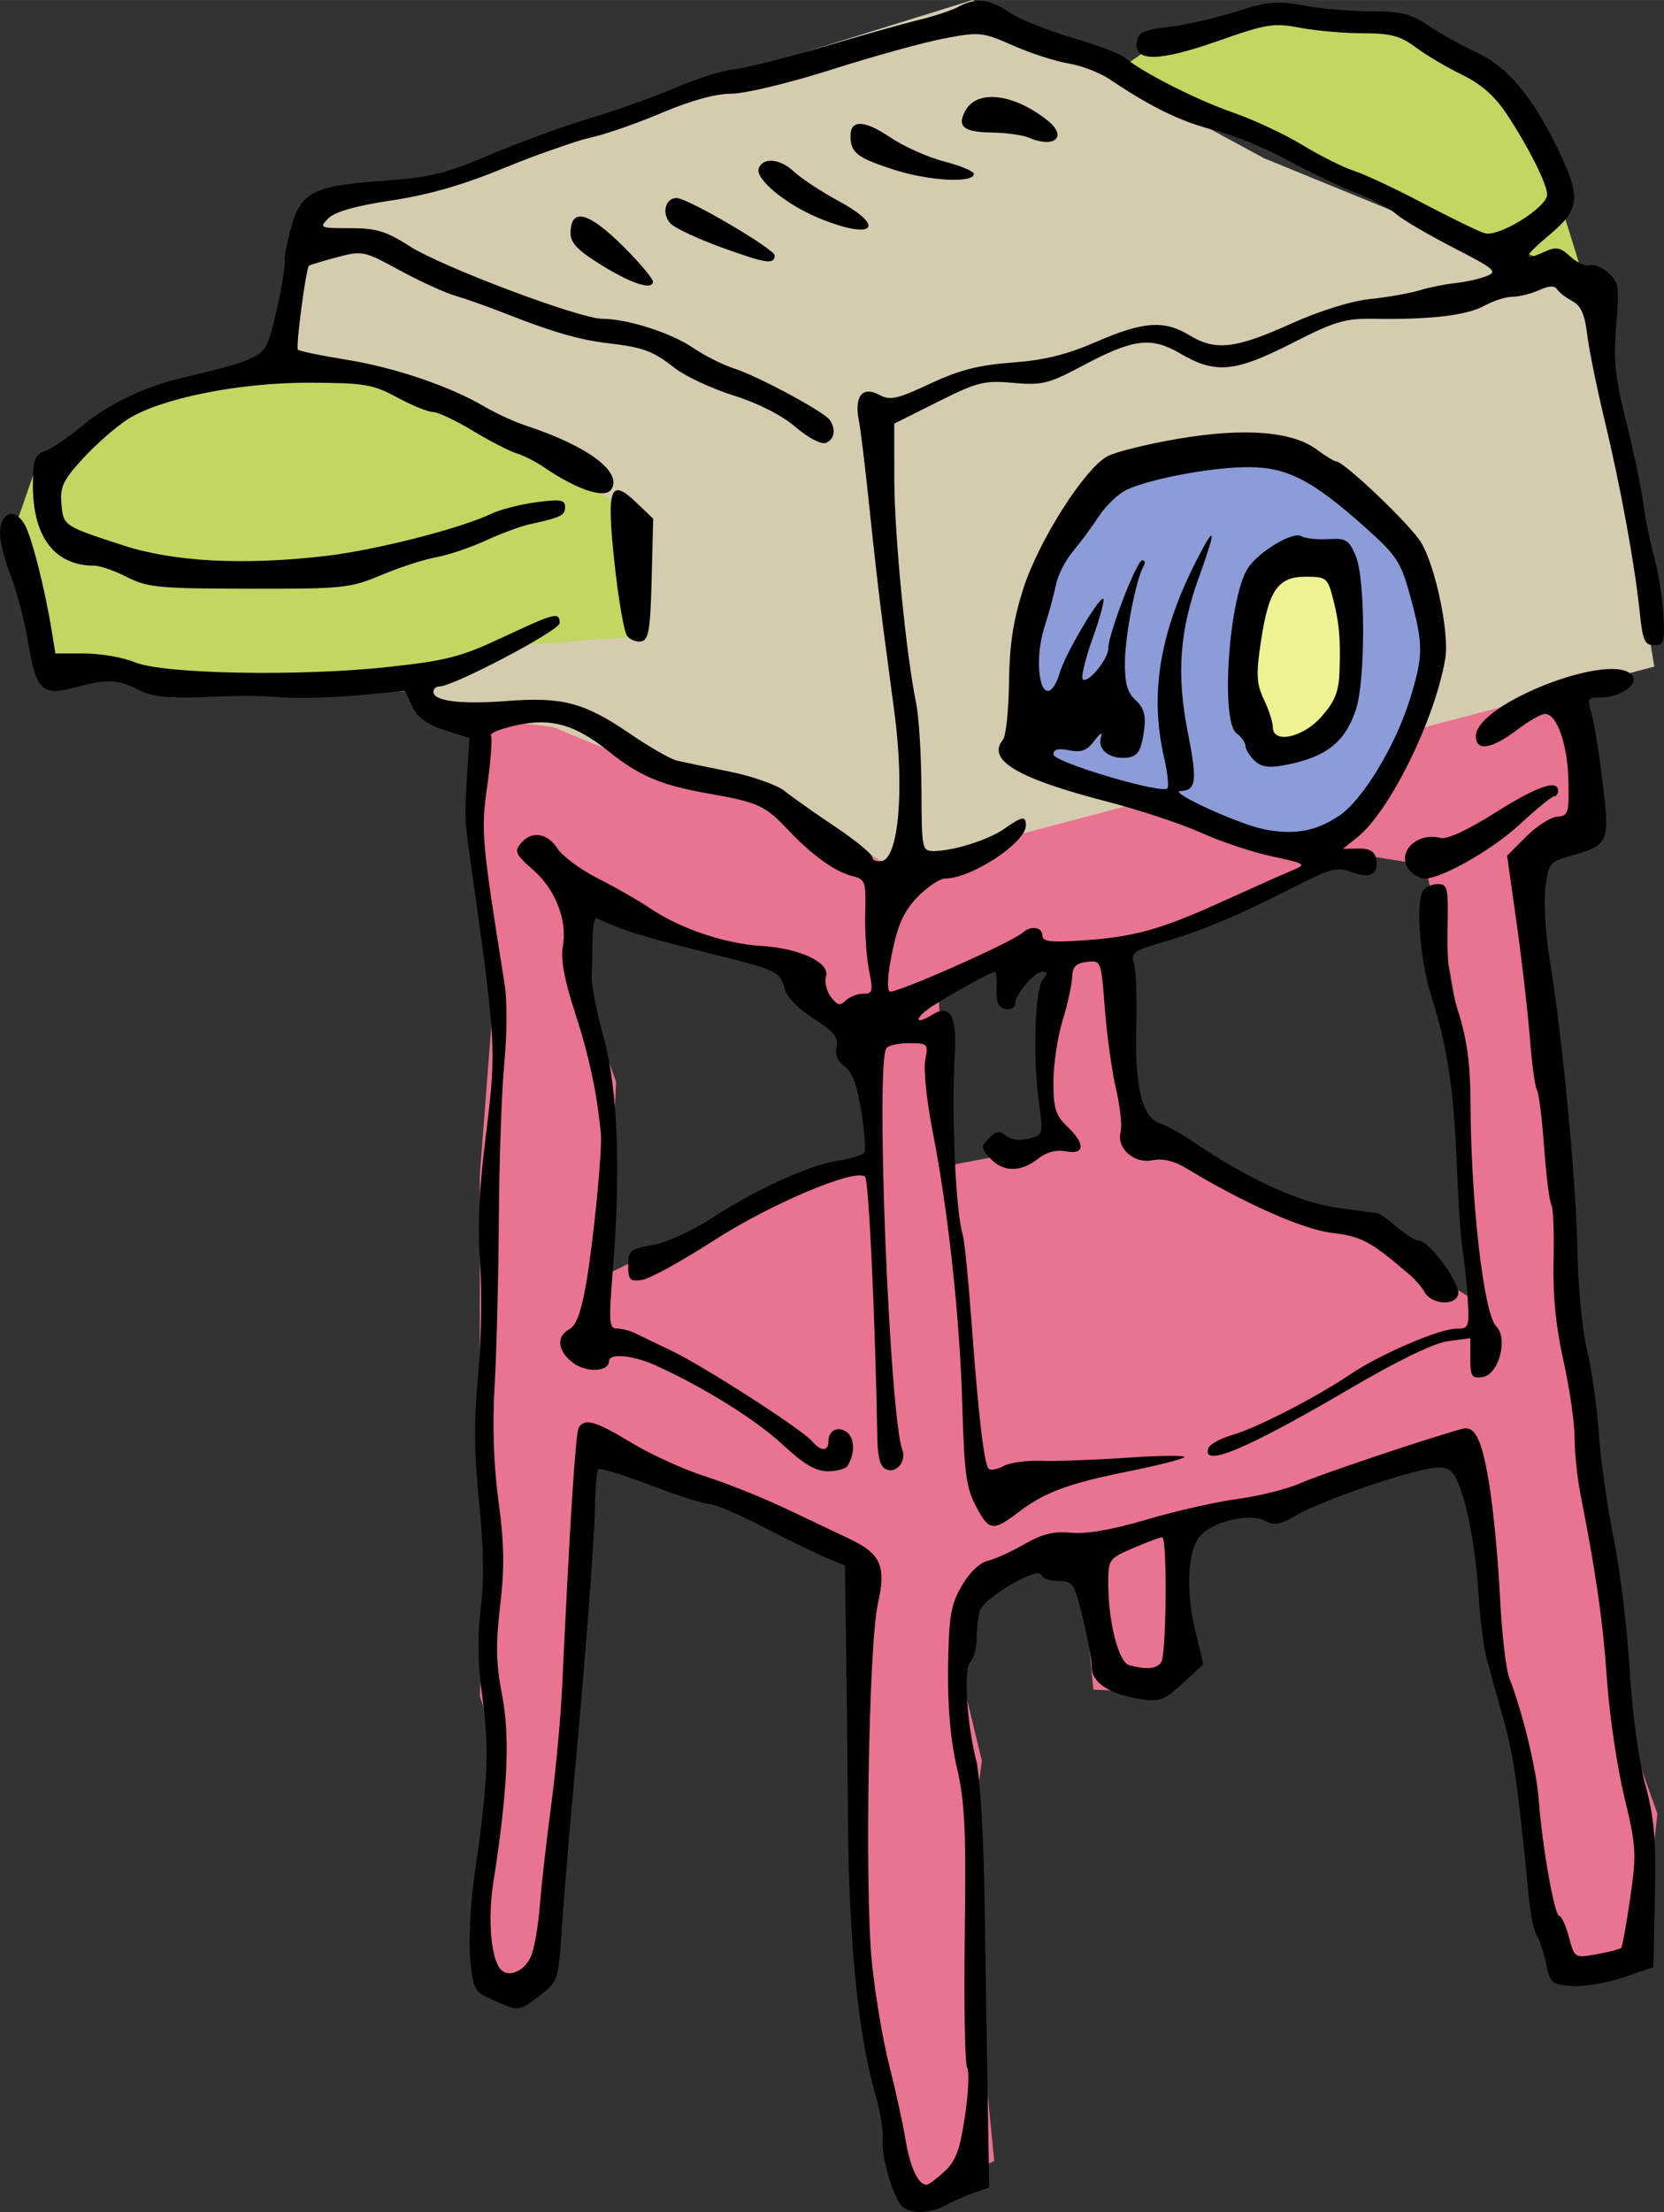 <?xml version="1.0" encoding="UTF-8" standalone="no"?>
<!-- Created with Inkscape (http://www.inkscape.org/) -->

<svg
   xmlns:osb="http://www.openswatchbook.org/uri/2009/osb"
   xmlns:dc="http://purl.org/dc/elements/1.1/"
   xmlns:cc="http://creativecommons.org/ns#"
   xmlns:rdf="http://www.w3.org/1999/02/22-rdf-syntax-ns#"
   xmlns:svg="http://www.w3.org/2000/svg"
   xmlns="http://www.w3.org/2000/svg"
   xmlns:sodipodi="http://sodipodi.sourceforge.net/DTD/sodipodi-0.dtd"
   xmlns:inkscape="http://www.inkscape.org/namespaces/inkscape"
   width="25.679mm"
   height="34.123mm"
   viewBox="0 0 90.99 120.908"
   id="svg5726"
   version="1.1"
   inkscape:version="0.91 r13725"
   sodipodi:docname="slideshow.svg">
  <rect x="0" y="0" width="90.99" height="120.908" fill="#333333" stroke="none"/>
  <defs
     id="defs5728">
    <linearGradient
       id="linearGradient6039"
       osb:paint="solid">
      <stop
         style="stop-color:#ffffff;stop-opacity:1;"
         offset="0"
         id="stop6041" />
    </linearGradient>
    <linearGradient
       id="linearGradient6031"
       osb:paint="solid">
      <stop
         style="stop-color:#c2d762;stop-opacity:1;"
         offset="0"
         id="stop6033" />
    </linearGradient>
    <linearGradient
       id="linearGradient6013"
       osb:paint="solid">
      <stop
         style="stop-color:#ea7390;stop-opacity:1;"
         offset="0"
         id="stop6015" />
    </linearGradient>
    <linearGradient
       id="linearGradient5997"
       osb:paint="solid">
      <stop
         style="stop-color:#8c9cd8;stop-opacity:1;"
         offset="0"
         id="stop5999" />
    </linearGradient>
    <linearGradient
       id="linearGradient5989"
       osb:paint="solid">
      <stop
         style="stop-color:#eef292;stop-opacity:1;"
         offset="0"
         id="stop5991" />
    </linearGradient>
    <linearGradient
       id="linearGradient5981"
       osb:paint="solid"
       gradientTransform="translate(-0.169,-0.169)">
      <stop
         style="stop-color:#d5ccaf;stop-opacity:1;"
         offset="0"
         id="stop5983" />
    </linearGradient>
  </defs>
  <sodipodi:namedview
     id="base"
     pagecolor="#ffffff"
     bordercolor="#666666"
     borderopacity="1.0"
     inkscape:pageopacity="0.0"
     inkscape:pageshadow="2"
     inkscape:zoom="1.0297668"
     inkscape:cx="207.88939"
     inkscape:cy="67.430588"
     inkscape:document-units="px"
     inkscape:current-layer="layer1"
     showgrid="false"
     inkscape:window-width="1873"
     inkscape:window-height="1056"
     inkscape:window-x="47"
     inkscape:window-y="24"
     inkscape:window-maximized="1"
     fit-margin-top="0"
     fit-margin-left="0"
     fit-margin-right="0"
     fit-margin-bottom="0" />
  <g
     inkscape:groupmode="layer"
     id="layer2"
     inkscape:label="Layer 2"
     transform="translate(-248.444,-185.786)" />
  <g
     inkscape:label="Layer 1"
     inkscape:groupmode="layer"
     id="layer1"
     transform="translate(-248.444,-185.786)">
    <g
       id="g9660">
      <path
         sodipodi:nodetypes="ccccccccccccccccccccccccccccccccsccccccccccccccccccccccccccccccccccccccccccccccc"
         inkscape:connector-curvature="0"
         id="path9650"
         d="m 333.48,219.676 -58.799,3.221 -0.51,8.473 1.188,9.828 -0.678,8.811 0,6.779 0,8.133 1.016,6.609 -0.846,3.389 -0.17,3.559 1.186,3.729 -1.355,6.777 0,4.066 2.711,1.525 1.695,-3.389 2.033,-25.926 14.402,5.422 0,11.523 0.678,11.184 0.678,6.607 1.525,6.27 4.576,-2.371 -1.525,-15.42 0.848,-6.439 -1.018,-4.236 0,-4.744 4.236,-2.881 2.203,1.016 0.678,6.947 3.559,0.17 1.863,-2.711 -0.678,-5.932 c 0,0 14.574,-6.099 15.082,-5.252 0.508,0.847 2.033,4.066 2.033,4.066 l -0.678,5.254 1.355,5.082 1.186,3.559 0.34,5.592 0.508,3.221 0.848,2.033 4.574,-0.508 0.848,-7.795 -1.693,-4.744 -1.355,-8.473 -1.865,-14.912 -2.541,-24.062 3.219,-2.033 z m -11.354,12.709 4.236,0.678 1.355,5.762 1.018,5.762 0.338,8.98 0.17,3.391 -3.896,-2.373 -2.711,-1.355 -6.102,-1.865 -5.592,-3.896 -1.355,-9.49 z m -41.684,2.881 -0.041,0.293 12.41,3.266 -0.34,1.695 3.391,1.693 0.678,7.117 -6.102,1.865 -8.811,4.236 0.508,-10.506 -2.203,-6.102 0.469,-3.266 -0.469,-0.123 z m 24.57,2.711 1.523,0.34 -1.016,5.932 1.017,4.067 -6.271,1.185 -0.508,-9.488 z"
         style="fill:url(#linearGradient6013);fill-rule:evenodd;stroke:none;stroke-width:1px;stroke-linecap:butt;stroke-linejoin:miter;stroke-opacity:1" />
      <path
         inkscape:connector-curvature="0"
         id="path9648"
         d="m 263.328,206.121 c 0,0 1.186,-9.659 2.203,-9.32 1.017,0.339 4.914,-1.525 5.761,-1.017 0.847,0.508 8.473,-2.203 8.473,-2.203 l 9.32,-3.897 12.539,-3.897 15.928,8.642 14.912,6.1 3.05,1.186 3.389,20.504 -41.685,11.014 -7.286,-4.575 c 0,0 -4.745,-0.339 -5.761,-0.847 -1.017,-0.508 -4.575,-1.864 -5.253,-2.203 -0.678,-0.339 -6.948,-0.508 -6.948,-0.508 z"
         style="fill:url(#linearGradient5981);fill-rule:evenodd;stroke:none;stroke-width:1px;stroke-linecap:butt;stroke-linejoin:miter;stroke-opacity:1" />
      <path
         inkscape:connector-curvature="0"
         id="path9646"
         d="m 309.249,189.853 3.897,-2.711 4.575,-0.339 4.236,-0.169 3.05,0.169 c 0,0 3.389,1.864 4.236,2.372 0.847,0.508 1.864,1.356 1.864,1.356 l 2.372,5.422 1.525,4.914 c 0,0 -4.575,-1.864 -5.253,-2.033 -0.678,-0.169 -11.014,-4.575 -11.014,-4.575 z"
         style="fill:url(#linearGradient6031);fill-rule:evenodd;stroke:none;stroke-width:1px;stroke-linecap:butt;stroke-linejoin:miter;stroke-opacity:1" />
      <path
         inkscape:connector-curvature="0"
         id="path9644"
         d="m 250.45,211.204 3.389,-1.864 2.372,-1.695 7.964,-1.864 6.778,1.017 12.031,6.948 1.017,6.778 -9.15,0.678 -3.389,2.372 -9.998,0 -3.558,0.339 -6.609,-2.372 -2.203,-6.439 z"
         style="fill:url(#linearGradient6031);fill-rule:evenodd;stroke:none;stroke-width:1px;stroke-linecap:butt;stroke-linejoin:miter;stroke-opacity:1" />
      <path
         inkscape:connector-curvature="0"
         id="path9642"
         d="m 304.844,227.302 -0.678,-5.931 2.033,-4.914 3.22,-4.406 c 0,0 4.575,-1.695 5.592,-1.525 1.017,0.169 5.931,0.508 5.931,0.508 l 4.236,5.084 1.695,5.084 -2.033,5.253 -3.558,5.422 -3.389,0 -7.456,-2.881 z"
         style="fill:url(#linearGradient5997);fill-rule:evenodd;stroke:none;stroke-width:1px;stroke-linecap:butt;stroke-linejoin:miter;stroke-opacity:1" />
      <path
         inkscape:connector-curvature="0"
         id="path9640"
         d="m 316.027,223.574 1.864,2.881 2.033,-0.169 2.372,-2.372 c 0,0 -0.169,-4.575 -0.339,-5.253 -0.169,-0.678 0.508,-2.203 -0.169,-2.372 -0.678,-0.169 -3.897,0 -3.897,0 l -1.186,3.728 z"
         style="fill:url(#linearGradient5989);fill-rule:evenodd;stroke:none;stroke-width:1px;stroke-linecap:butt;stroke-linejoin:miter;stroke-opacity:1" />
      <path
         sodipodi:nodetypes="ccsssccsccscssccccsccscssscsccscccsssssscscsssssccccccscsccccssssssccsscssscsssssscsscssscscccsssssscccscccscscscsccsscssssssccssccssccsssscssccsssssssscscscscssssscsscscssssscscssccscscsssssccccccsccccssssccssccssssssssccccscccscsccccsccssccsccsssccccccscscccsccscsscccccccscsssccscscssscccccccsccsccsccsscssscscccsscsccscccccscccssscccccscsccscsccscscscssscssscscsscscccsccsccsccsccscsscccsssccccssssssssccccssssccsccccsssscscsccsccsscccsccsccscccccsccccscsssccccccssscsccscssccsscscccscccscccsscsccsccsscsscccscccscsccsccsccscscsscsssccscccccsssssscssssccssccccscccsssc"
         inkscape:connector-curvature="0"
         id="path5970"
         d="m 297.72,306.333 c -0.504,-0.635 -1.093,-2.731 -1.01,-3.597 0.043,-0.452 -0.137,-1.563 -0.4,-2.469 -0.922,-3.173 -1.44,-8.266 -1.494,-14.71 -0.029,-3.465 -0.08,-8.077 -0.112,-10.25 l -0.06,-3.95 -0.966,-0.4 c -0.532,-0.22 -2.075,-0.974 -3.431,-1.675 -1.355,-0.701 -2.709,-1.279 -3.009,-1.285 -0.299,-0.005 -1.756,-0.471 -3.236,-1.034 -1.48,-0.563 -2.758,-0.957 -2.839,-0.876 -0.081,0.081 -0.165,0.985 -0.185,2.009 -0.041,2.023 -0.512,8.18 -1.187,15.511 -0.235,2.558 -0.516,5.962 -0.623,7.566 -0.191,2.858 -0.214,2.931 -1.19,3.675 -1.177,0.898 -1.129,0.893 -2.546,0.268 -1.073,-0.473 -1.119,-0.557 -1.277,-2.307 -0.09,-0.999 0.015,-3.039 0.234,-4.534 0.734,-5.008 0.822,-6.948 0.438,-9.67 -0.261,-1.853 -0.29,-3.325 -0.096,-4.898 0.19,-1.54 0.161,-3.386 -0.092,-5.85 -0.275,-2.681 -0.289,-4.443 -0.052,-6.9 0.174,-1.815 0.223,-4.563 0.107,-6.106 -0.15,-2.01 -0.058,-4.024 0.327,-7.101 0.573,-4.58 0.55,-4.993 -0.82,-14.693 -0.368,-2.606 -0.363,-2.474 -0.202,-5.115 l 0.11,-1.815 -1.357,-0.435 c -0.966,-0.31 -1.474,-0.681 -1.762,-1.289 l -0.405,-0.854 -2.445,0.232 c -1.345,0.128 -3.187,0.186 -4.095,0.13 -1.874,-0.116 -2.064,-0.116 -4.969,-0.009 -1.494,0.055 -2.396,-0.066 -3.06,-0.409 -1.122,-0.58 -1.728,-0.603 -3.494,-0.131 -1.779,0.476 -2.104,0.162 -2.535,-2.45 -0.19,-1.151 -0.615,-2.776 -0.944,-3.611 -0.329,-0.835 -0.598,-1.903 -0.598,-2.375 0,-1.107 0.763,-1.419 1.314,-0.536 0.394,0.632 1.14,3.546 1.532,5.99 l 0.181,1.125 1.6,0 c 0.88,0 2.116,0.216 2.746,0.479 1.544,0.645 8.975,0.785 13.836,0.26 3.202,-0.346 3.985,-0.548 6.267,-1.617 2.894,-1.356 3.124,-1.414 3.124,-0.783 0,0.406 -5.804,3.462 -6.576,3.462 -0.178,0 -0.324,0.132 -0.324,0.294 0,0.51 1.486,0.695 4.012,0.501 3.043,-0.234 4.25,0.087 6.736,1.789 1.064,0.729 2.22,1.391 2.568,1.471 0.348,0.08 1.646,0.351 2.883,0.601 1.238,0.25 2.587,0.726 3,1.057 0.412,0.331 1.661,1.213 2.775,1.959 1.114,0.746 2.025,1.495 2.025,1.664 0,0.169 0.234,0.262 0.52,0.207 0.921,-0.177 1.241,-3.945 0.69,-8.107 -0.159,-1.203 -0.442,-3.335 -0.627,-4.737 -0.186,-1.403 -0.519,-4.305 -0.74,-6.45 -0.221,-2.145 -0.483,-4.305 -0.581,-4.8 -0.258,-1.301 0.198,-1.879 1.102,-1.396 0.614,0.329 0.969,0.252 2.792,-0.601 1.592,-0.745 2.66,-1.02 4.491,-1.155 1.761,-0.13 2.991,-0.434 4.609,-1.138 2.555,-1.112 3.708,-1.193 5.076,-0.359 1.421,0.866 2.507,0.748 5.496,-0.598 1.62,-0.729 3.334,-1.267 4.39,-1.377 0.953,-0.099 2.17,-0.313 2.704,-0.476 0.535,-0.162 1.412,-0.34 1.95,-0.395 0.538,-0.055 1.299,-0.223 1.692,-0.374 0.654,-0.251 0.503,-0.383 -1.8,-1.568 -1.383,-0.711 -2.784,-1.536 -3.114,-1.831 -0.33,-0.296 -1.343,-0.828 -2.25,-1.183 -0.907,-0.355 -2.595,-1.162 -3.75,-1.793 -1.155,-0.631 -2.953,-1.363 -3.995,-1.626 -1.783,-0.45 -3.412,-1.244 -5.684,-2.771 -0.538,-0.362 -1.551,-0.75 -2.25,-0.862 -0.699,-0.112 -2.057,-0.552 -3.018,-0.976 -1.673,-0.739 -1.832,-0.756 -3.75,-0.394 -1.102,0.208 -3.876,0.973 -6.165,1.701 -2.339,0.744 -4.747,1.323 -5.498,1.323 -0.855,0 -2.22,0.375 -3.789,1.042 -1.349,0.573 -3.108,1.185 -3.91,1.359 -0.802,0.174 -2.919,0.919 -4.705,1.655 -2.252,0.928 -4.141,1.472 -6.169,1.777 -1.961,0.295 -3.1,0.617 -3.46,0.978 -0.517,0.519 -0.472,0.539 1.185,0.539 1.436,0 1.978,0.164 3.262,0.988 1.746,1.121 9.282,3.96 10.526,3.965 1.38,0.006 3.759,0.765 4.959,1.583 0.627,0.427 1.639,0.937 2.25,1.133 1.316,0.423 4.916,2.358 5.231,2.812 0.357,0.515 0.262,1.074 -0.213,1.256 -0.255,0.098 -0.959,-0.272 -1.658,-0.87 -0.752,-0.644 -2.041,-1.299 -3.382,-1.72 -1.192,-0.374 -2.639,-1.048 -3.217,-1.499 -1.208,-0.943 -1.718,-1.132 -3.683,-1.363 -1.543,-0.181 -3.043,-0.618 -5.617,-1.633 -0.907,-0.358 -2.123,-0.789 -2.7,-0.957 -0.578,-0.168 -1.951,-0.796 -3.052,-1.395 -1.96,-1.066 -2.033,-1.081 -3.442,-0.704 -0.792,0.212 -1.471,0.417 -1.51,0.456 -0.171,0.171 -0.734,4.457 -0.603,4.589 0.081,0.081 1.274,0.328 2.652,0.55 2.639,0.425 5.666,1.453 7.546,2.562 0.618,0.364 1.626,0.829 2.241,1.031 3.406,1.123 5.298,2.525 4.704,3.486 -0.338,0.548 -1.879,0.04 -3.736,-1.231 -0.412,-0.282 -1.071,-0.613 -1.464,-0.735 -0.393,-0.122 -1.473,-0.679 -2.4,-1.239 -0.927,-0.559 -1.902,-1.017 -2.166,-1.017 -0.264,-3e-4 -1.142,-0.358 -1.95,-0.794 -1.329,-0.718 -1.785,-0.795 -4.77,-0.806 -3.846,-0.015 -8.144,0.845 -9.956,1.992 -0.629,0.398 -1.725,1.355 -2.436,2.128 -1.1,1.195 -1.279,1.566 -1.2,2.487 0.104,1.221 0.105,1.221 3.392,2.289 2.772,0.9 6.613,1.097 11.1,0.569 2.712,-0.319 7.306,-1.491 8.999,-2.294 0.499,-0.237 1.615,-0.525 2.479,-0.639 1.313,-0.174 1.571,-0.132 1.571,0.26 0,0.465 -0.216,0.57 -1.95,0.95 -0.495,0.109 -1.575,0.509 -2.4,0.89 -0.825,0.381 -2.039,0.789 -2.698,0.908 -0.659,0.118 -2.009,0.556 -3,0.973 -1.706,0.717 -2.09,0.757 -7.238,0.748 -4.908,-0.008 -5.556,-0.07 -6.663,-0.635 -0.675,-0.344 -1.482,-0.626 -1.794,-0.626 -2.157,0 -3.357,-1.561 -3.357,-4.368 0,-1.437 0.087,-1.68 0.682,-1.906 0.375,-0.143 1.263,-0.745 1.975,-1.339 1.442,-1.205 3.391,-2.149 5.435,-2.633 3.827,-0.906 4.441,-1.163 4.761,-1.991 0.364,-0.941 1.004,-4.059 0.913,-4.449 -0.034,-0.145 0.113,-0.914 0.327,-1.709 0.541,-2.01 1.21,-2.365 4.964,-2.633 2.663,-0.19 3.495,-0.39 5.897,-1.415 1.538,-0.657 4.012,-1.56 5.497,-2.008 1.485,-0.448 3.605,-1.206 4.711,-1.686 1.106,-0.48 2.523,-0.924 3.15,-0.987 0.627,-0.063 2.827,-0.617 4.889,-1.23 2.062,-0.614 4.425,-1.278 5.25,-1.477 0.825,-0.199 1.795,-0.52 2.155,-0.715 0.962,-0.52 1.687,-0.437 2.828,0.323 0.559,0.373 2.097,0.99 3.417,1.373 1.32,0.383 2.603,0.867 2.85,1.076 0.948,0.802 3.95,2.327 5.907,3.001 1.124,0.387 2.838,1.188 3.809,1.779 0.972,0.591 2.254,1.232 2.85,1.424 0.596,0.192 2.299,0.993 3.784,1.779 1.485,0.786 2.99,1.516 3.344,1.621 0.762,0.226 3.406,-1.414 3.406,-2.113 0,-0.574 -1.015,-2.595 -2.206,-4.393 -0.66,-0.997 -1.396,-1.645 -2.444,-2.155 -0.825,-0.401 -1.965,-1.075 -2.533,-1.499 -0.848,-0.632 -1.365,-0.77 -2.884,-0.77 -1.018,0 -2.565,-0.135 -3.437,-0.301 -1.452,-0.275 -1.832,-0.214 -4.487,0.719 -3.232,1.136 -4.605,1.157 -4.45,0.069 0.076,-0.532 0.362,-0.669 1.741,-0.831 0.907,-0.107 2.564,-0.484 3.681,-0.839 1.757,-0.558 2.261,-0.603 3.73,-0.331 0.934,0.173 2.588,0.314 3.674,0.314 1.626,0 2.175,0.136 3.109,0.77 0.623,0.424 1.803,1.081 2.622,1.46 1.704,0.789 3.076,2.413 4.466,5.282 1.278,2.639 1.218,3.307 -0.425,4.68 -1.464,1.224 -1.572,1.529 -0.343,0.969 0.682,-0.311 0.885,-0.276 1.464,0.251 0.37,0.336 0.849,0.547 1.064,0.469 0.216,-0.078 0.67,0.108 1.01,0.413 0.559,0.503 0.6,0.777 0.426,2.875 -0.158,1.907 -0.061,2.841 0.543,5.25 0.404,1.612 0.823,3.605 0.93,4.43 0.107,0.825 0.381,2.175 0.607,3 0.226,0.825 0.452,2.243 0.501,3.15 0.081,1.48 0.028,1.65 -0.51,1.65 -0.513,0 -0.627,-0.262 -0.785,-1.8 -0.268,-2.604 -1.062,-6.934 -1.941,-10.58 -0.42,-1.745 -0.842,-3.83 -0.937,-4.634 -0.127,-1.072 -0.342,-1.55 -0.805,-1.794 -0.347,-0.183 -0.723,-0.473 -0.835,-0.645 -0.139,-0.214 -0.451,-0.2 -0.989,0.045 -0.432,0.197 -1.083,0.359 -1.447,0.36 -0.363,9e-4 -1.066,0.226 -1.561,0.5 -0.941,0.52 -2.948,0.756 -6.012,0.705 -1.589,-0.026 -2.14,0.137 -4.481,1.332 -3.112,1.588 -4.192,1.692 -6.082,0.584 -1.633,-0.957 -2.585,-0.838 -5.433,0.679 -1.799,0.959 -2.161,1.046 -3.736,0.907 -1.589,-0.141 -1.955,-0.049 -4.125,1.037 l -2.381,1.192 0.003,3.056 c 0.003,3.004 0.642,9.553 1.191,12.206 0.154,0.743 0.285,2.869 0.293,4.725 0.013,3.297 0.029,3.375 0.688,3.373 1.075,-0.003 3.006,-0.617 3.871,-1.232 0.942,-0.669 1.154,-0.701 1.154,-0.172 0,0.945 -2.968,2.901 -4.415,2.909 -0.294,0.003 -0.971,0.452 -1.504,1.001 -0.734,0.755 -1.072,1.485 -1.389,3.001 -0.248,1.181 -0.307,2.073 -0.144,2.173 0.259,0.16 6.674,-2.679 7.288,-3.225 0.442,-0.394 1.065,-0.299 1.065,0.162 0,0.326 0.437,0.387 2.025,0.284 2.982,-0.194 4.379,-0.578 7.875,-2.165 1.732,-0.787 3.479,-1.565 3.881,-1.729 0.657,-0.269 0.535,-0.341 -1.2,-0.707 -1.062,-0.224 -2.808,-0.804 -3.879,-1.289 -1.071,-0.484 -3.389,-1.253 -5.15,-1.708 -4.934,-1.275 -6.618,-2.275 -5.707,-3.39 0.162,-0.198 0.31,-1.609 0.33,-3.135 0.025,-2.05 0.228,-3.382 0.776,-5.1 0.835,-2.619 3.346,-6.575 4.605,-7.254 0.437,-0.236 2.155,-0.663 3.819,-0.948 3.627,-0.623 6.267,-0.424 7.615,0.572 0.487,0.36 0.968,0.655 1.07,0.655 0.431,0 4.1,3.501 4.656,4.444 0.794,1.345 1.543,4.952 1.315,6.325 -0.553,3.32 -3.038,8.366 -4.818,9.786 l -0.782,0.623 0.852,-0.015 c 0.597,-0.01 0.885,0.152 0.963,0.542 0.171,0.853 -0.313,1.128 -1.318,0.749 -0.796,-0.301 -1.134,-0.219 -2.987,0.725 -3.204,1.632 -5.211,2.48 -7.269,3.074 -1.68,0.485 -1.857,0.609 -1.669,1.169 0.116,0.344 0.175,1.937 0.131,3.54 -0.089,3.248 0.328,4.922 1.302,5.226 0.338,0.106 1.155,0.559 1.815,1.008 2.971,2.019 5.734,3.288 7.811,3.589 1.149,0.166 2.169,0.305 2.267,0.308 0.098,0.003 0.571,0.343 1.05,0.756 0.479,0.412 1.029,0.75 1.221,0.75 0.551,0 2.258,2.336 2.136,2.922 -0.137,0.659 -1.45,0.577 -1.837,-0.114 -0.146,-0.261 -0.487,-0.665 -0.757,-0.897 -2.205,-1.892 -2.66,-2.138 -4.318,-2.342 -1.604,-0.197 -4.792,-1.613 -7.964,-3.536 -0.659,-0.399 -1.276,-0.544 -1.841,-0.431 -1.02,0.204 -1.977,-0.659 -1.739,-1.569 0.084,-0.323 -0.03,-1.374 -0.255,-2.335 -0.225,-0.961 -0.499,-2.936 -0.61,-4.389 -0.2,-2.624 -0.206,-2.64 -0.982,-2.55 -0.6,0.07 -0.787,0.265 -0.807,0.841 -0.014,0.412 -0.251,1.483 -0.525,2.379 -0.274,0.896 -0.499,2.401 -0.499,3.344 0,1.435 0.121,1.829 0.745,2.421 1.014,0.962 0.988,1.571 -0.06,1.371 -0.535,-0.102 -1.064,0.04 -1.54,0.415 -0.94,0.739 -1.912,0.725 -2.603,-0.038 -0.51,-0.564 -0.515,-0.646 -0.061,-1.099 0.389,-0.389 0.58,-0.415 0.926,-0.128 0.259,0.215 0.762,0.28 1.24,0.16 0.799,-0.2 0.802,-0.213 0.554,-2.038 -0.333,-2.449 -0.209,-6.144 0.225,-6.666 0.266,-0.321 0.263,-0.42 -0.015,-0.42 -0.45,0 -1.486,1.208 -1.5,1.747 -0.005,0.218 -0.246,0.348 -0.535,0.289 -0.381,-0.078 -0.513,-0.372 -0.481,-1.072 0.024,-0.53 -0.016,-0.964 -0.089,-0.964 -0.203,0 -2.548,1.292 -3.49,1.923 -0.948,0.635 -0.905,1.026 0.048,0.431 0.998,-0.623 1.362,0.027 1.24,2.216 -0.183,3.289 0.056,8.598 0.441,9.814 0.091,0.288 0.304,2.401 0.472,4.696 0.376,5.119 0.692,7.831 0.942,8.081 0.104,0.104 0.475,0.037 0.823,-0.149 0.348,-0.186 1.271,-0.313 2.051,-0.282 0.78,0.031 2.903,-0.046 4.718,-0.171 1.815,-0.125 3.215,-0.138 3.111,-0.029 -0.104,0.11 -1.484,0.46 -3.067,0.778 -3.26,0.656 -4.569,1.139 -5.97,2.205 -1.426,1.085 -1.632,1.061 -2.34,-0.261 -0.55,-1.027 -0.66,-1.826 -0.765,-5.55 -0.136,-4.814 -0.767,-10.613 -1.639,-15.063 -0.314,-1.602 -0.489,-3.323 -0.388,-3.825 0.176,-0.88 0.145,-0.912 -0.887,-0.912 -0.588,0 -1.148,0.127 -1.244,0.282 -0.59,0.954 0.175,20.038 0.879,21.951 0.227,0.616 -0.308,1.282 -0.86,1.07 -0.351,-0.135 -0.488,-0.611 -0.509,-1.769 -0.118,-6.604 -0.467,-14.03 -0.669,-14.232 -0.494,-0.494 -5.174,1.48 -8.303,3.501 -1.732,1.119 -3.487,2.082 -3.9,2.14 -0.655,0.092 -0.75,-0.007 -0.75,-0.786 0,-0.819 0.107,-0.91 1.316,-1.116 0.724,-0.124 2.141,-0.76 3.15,-1.415 2.512,-1.63 5.434,-2.968 6.992,-3.202 0.715,-0.107 1.369,-0.307 1.454,-0.445 0.085,-0.138 0.009,-1.16 -0.169,-2.273 -0.226,-1.413 -0.5,-2.146 -0.909,-2.433 -0.384,-0.269 -0.536,-0.638 -0.442,-1.068 0.115,-0.525 -0.139,-0.838 -1.265,-1.557 -0.841,-0.537 -1.476,-1.191 -1.575,-1.622 -0.206,-0.896 -0.472,-1.032 -3.452,-1.774 -4.359,-1.085 -5.349,-1.387 -6.819,-2.079 -0.121,-0.057 -0.225,0.477 -0.232,1.186 -0.007,0.709 -0.029,1.627 -0.049,2.039 -0.02,0.412 0.278,1.897 0.661,3.3 0.776,2.838 0.943,7.224 0.489,12.825 -0.22,2.718 -0.194,3.075 0.229,3.075 0.263,0 0.713,0.115 0.999,0.256 0.286,0.141 1.196,0.579 2.021,0.974 1.767,0.846 7.141,4.308 7.662,4.935 0.462,0.557 0.888,0.559 0.888,0.003 0,-0.623 0.558,-0.876 1.042,-0.474 0.398,0.33 0.401,1.171 0.007,1.808 -0.102,0.164 -0.59,0.299 -1.085,0.299 -0.661,0 -1.314,-0.385 -2.457,-1.449 -1.458,-1.356 -4.245,-3.098 -6.915,-4.321 -1.25,-0.572 -2.592,-0.702 -2.592,-0.251 0,0.58 -1.198,0.65 -1.935,0.114 -0.88,-0.641 -0.981,-1.457 -0.229,-1.859 0.374,-0.2 0.65,-0.951 0.915,-2.486 0.411,-2.388 0.89,-7.287 0.803,-8.219 -0.203,-2.174 -0.642,-4.235 -1.395,-6.548 -0.601,-1.845 -0.812,-2.973 -0.684,-3.655 0.267,-1.421 -0.399,-3.133 -1.638,-4.212 -0.936,-0.815 -1.023,-0.999 -0.669,-1.425 0.594,-0.716 1.448,-0.598 2.023,0.28 0.277,0.423 1.281,1.162 2.23,1.641 0.949,0.479 2.22,1.207 2.825,1.617 1.623,1.101 4.091,1.938 6.064,2.057 2.126,0.128 3.796,0.913 3.555,1.672 -0.092,0.289 0.027,0.788 0.265,1.109 0.346,0.468 0.507,0.51 0.811,0.209 0.209,-0.206 0.64,-0.375 0.959,-0.375 0.521,0 0.553,-0.127 0.321,-1.275 -0.142,-0.701 -0.236,-2.106 -0.209,-3.123 0.046,-1.756 0.01,-1.857 -0.73,-2.043 -0.93,-0.234 -2.192,-1.143 -3.484,-2.511 -1.272,-1.348 -1.634,-1.512 -4.387,-1.996 -2.544,-0.447 -3.749,-0.956 -5.409,-2.284 -1.843,-1.474 -3.117,-1.848 -4.982,-1.461 -0.895,0.186 -1.558,0.448 -1.475,0.583 0.083,0.135 -0.006,1.357 -0.198,2.717 -0.356,2.515 -0.32,2.922 0.957,10.944 0.131,0.825 0.12,2.715 -0.025,4.2 -0.145,1.485 -0.281,5.332 -0.302,8.55 -0.021,3.217 -0.125,7.335 -0.231,9.15 -0.126,2.162 -0.053,4.335 0.214,6.3 0.313,2.307 0.333,3.624 0.089,5.7 -0.252,2.143 -0.229,3.157 0.111,4.915 0.438,2.262 0.298,5.223 -0.485,10.223 -0.306,1.954 -0.138,4.072 0.373,4.706 0.434,0.539 1.375,0.129 1.715,-0.748 0.17,-0.438 0.377,-1.674 0.46,-2.746 0.083,-1.073 0.358,-3.502 0.611,-5.4 0.254,-1.897 0.525,-4.8 0.602,-6.45 0.423,-9.024 0.739,-13.962 0.91,-14.239 0.326,-0.528 0.924,-0.355 2.901,0.842 1.048,0.634 2.851,1.454 4.006,1.823 1.155,0.368 3.112,1.149 4.35,1.735 1.238,0.586 2.839,1.345 3.559,1.687 1.709,0.812 2.006,1.494 1.541,3.543 -0.501,2.206 -0.725,15.65 -0.327,19.603 0.176,1.744 0.603,4.282 0.95,5.639 0.347,1.357 0.749,3.191 0.894,4.074 0.244,1.491 0.691,2.444 1.149,2.444 0.105,0 0.543,-0.326 0.973,-0.725 0.624,-0.578 0.851,-1.189 1.124,-3.025 0.188,-1.265 0.242,-2.458 0.119,-2.65 -0.123,-0.192 -0.181,-3.455 -0.13,-7.25 0.078,-5.744 0.005,-7.277 -0.431,-9.15 -0.349,-1.501 -0.51,-3.324 -0.481,-5.476 0.037,-2.755 0.143,-3.402 0.727,-4.433 0.416,-0.734 0.977,-1.279 1.433,-1.392 0.412,-0.102 1.326,-0.517 2.029,-0.923 0.967,-0.558 1.589,-0.708 2.55,-0.615 0.832,0.081 2.255,-0.169 4.121,-0.722 1.567,-0.465 3.815,-0.974 4.994,-1.131 1.179,-0.157 2.732,-0.549 3.45,-0.872 1.015,-0.456 7.074,-2.489 8.806,-2.955 0.7,-0.188 1.068,0.547 1.465,2.934 0.232,1.394 0.502,4.174 0.599,6.179 0.097,2.004 0.328,4.029 0.512,4.5 0.722,1.845 1.495,5.037 1.611,6.655 0.177,2.465 0.861,6.35 1.118,6.35 0.121,0 0.361,0.522 0.533,1.16 0.312,1.159 0.313,1.159 1.523,0.938 0.666,-0.122 1.265,-0.275 1.331,-0.341 0.066,-0.066 0.29,-1.297 0.498,-2.735 0.354,-2.448 0.333,-2.803 -0.328,-5.543 -0.389,-1.61 -0.812,-4.48 -0.942,-6.378 -0.216,-3.154 -0.594,-5.799 -1.453,-10.166 -0.175,-0.889 -0.318,-2.274 -0.318,-3.078 0,-0.804 -0.274,-2.694 -0.61,-4.2 -0.419,-1.881 -0.588,-3.595 -0.54,-5.478 0.038,-1.507 -0.016,-2.879 -0.121,-3.049 -0.105,-0.17 -0.283,-1.584 -0.395,-3.144 -0.113,-1.559 -0.29,-2.97 -0.395,-3.135 -0.105,-0.165 -0.279,-1.448 -0.388,-2.85 -0.109,-1.403 -0.432,-4.215 -0.719,-6.251 l -0.522,-3.701 1.039,-1.039 c 0.571,-0.571 1.335,-1.061 1.697,-1.088 0.608,-0.046 0.655,-0.194 0.616,-1.968 -0.043,-1.985 -0.628,-3.653 -1.281,-3.653 -0.206,0 -0.905,0.401 -1.553,0.892 -1.373,1.039 -2.228,1.167 -2.228,0.334 0,-1.82 7.668,-4.752 8.578,-3.28 0.293,0.474 -0.715,1.154 -1.709,1.154 -0.753,0 -0.797,0.064 -0.559,0.825 0.142,0.454 0.419,2.152 0.615,3.773 0.407,3.358 0.361,3.467 -1.711,4.053 -1.184,0.335 -1.243,0.409 -1.413,1.774 -0.097,0.784 0.013,2.572 0.246,3.975 0.687,4.151 1.451,12.195 1.51,15.9 0.03,1.912 0.265,4.32 0.526,5.4 0.259,1.073 0.549,3.122 0.644,4.553 0.095,1.432 0.458,3.997 0.806,5.7 0.348,1.703 0.742,4.919 0.874,7.147 0.143,2.407 0.489,4.966 0.853,6.308 0.498,1.835 0.597,2.983 0.53,6.129 l -0.083,3.87 -1.629,0.557 c -0.896,0.306 -2.164,0.519 -2.817,0.471 -1.119,-0.081 -1.202,-0.154 -1.431,-1.262 -0.134,-0.647 -0.359,-1.322 -0.501,-1.5 -0.142,-0.178 -0.338,-1.133 -0.435,-2.123 -0.61,-6.21 -0.828,-7.731 -1.398,-9.75 -0.349,-1.238 -0.761,-2.723 -0.916,-3.3 -0.155,-0.578 -0.359,-2.265 -0.455,-3.75 -0.192,-2.979 -0.883,-5.958 -1.502,-6.472 -0.286,-0.238 -0.765,-0.243 -1.687,-0.018 -2.116,0.516 -5.693,1.814 -6.805,2.47 -0.85,0.502 -1.159,0.55 -1.688,0.267 -0.804,-0.43 -2.824,0.045 -3.514,0.827 -0.682,0.771 -0.803,2.958 -0.285,5.128 l 0.454,1.902 -1.138,1.043 c -1.034,0.947 -1.251,1.025 -2.375,0.844 -1.63,-0.262 -2.587,-0.899 -2.586,-1.723 0,-0.367 -0.22,-1.579 -0.491,-2.693 -0.46,-1.897 -0.544,-2.025 -1.326,-2.025 -0.459,0 -0.885,-0.151 -0.946,-0.335 -0.167,-0.502 -3.174,1.271 -3.367,1.985 -0.089,0.33 -0.165,1.012 -0.167,1.515 -0.003,0.503 -0.156,1.066 -0.341,1.251 -0.385,0.385 -0.201,3.355 0.339,5.484 0.188,0.743 0.385,4.185 0.437,7.65 0.052,3.465 0.13,8.393 0.174,10.95 l 0.08,4.65 -0.872,0.306 c -0.479,0.168 -1.167,0.472 -1.527,0.675 -0.845,0.475 -2.039,0.472 -2.419,-0.006 z m 14.225,-29.7 c 0.286,-0.455 0.332,-6.823 0.049,-6.824 -0.11,0 -0.819,0.264 -1.575,0.589 -1.341,0.575 -1.375,0.622 -1.375,1.935 0,2.105 0.568,4.32 1.146,4.473 0.965,0.255 1.52,0.2 1.754,-0.172 z m 9.7,-46.239 c 1.299,-0.859 3.103,-3.826 3.904,-6.418 0.73,-2.362 0.731,-2.959 0.013,-5.59 -0.516,-1.89 -0.732,-2.221 -2.44,-3.75 -2.908,-2.603 -4.292,-3.317 -6.427,-3.317 -1.983,10e-5 -5.401,0.641 -6.666,1.25 -0.446,0.215 -1.121,0.863 -1.5,1.44 -0.379,0.578 -1.019,1.444 -1.423,1.925 -0.404,0.481 -0.817,1.291 -0.919,1.8 -0.101,0.509 -0.391,1.575 -0.643,2.368 -0.491,1.545 -0.323,3.632 0.277,3.432 0.188,-0.063 0.442,-0.49 0.565,-0.951 0.253,-0.945 2.081,-4.074 2.381,-4.074 0.107,0 -0.143,0.948 -0.556,2.107 -0.413,1.159 -0.665,2.193 -0.56,2.298 0.266,0.266 1.395,-1.093 1.393,-1.676 -0.003,-0.779 1.557,-4.829 1.859,-4.829 0.153,0 0.187,0.146 0.077,0.324 -0.407,0.658 -1.014,3.772 -1.024,5.254 -0.008,1.154 0.136,1.661 0.587,2.069 0.434,0.392 0.563,0.814 0.474,1.537 -0.164,1.323 -0.377,1.616 -1.179,1.616 -0.853,0 -1.393,-0.531 -1.182,-1.162 0.09,-0.269 -0.073,-0.171 -0.361,0.216 -0.411,0.552 -0.712,0.668 -1.387,0.532 -0.604,-0.121 -0.862,-0.053 -0.862,0.227 0,0.419 5.907,2.178 6.23,1.855 0.095,-0.095 0.014,-0.857 -0.179,-1.694 -0.807,-3.497 -0.226,-6.919 1.854,-10.926 0.988,-1.903 0.999,-1.541 0.035,1.132 -1.044,2.895 -1.212,5.291 -0.591,8.423 0.527,2.657 0.463,3.185 -0.392,3.208 -0.759,0.021 3.207,1.835 4.593,2.101 1.63,0.313 2.79,0.104 4.05,-0.73 z m -4.621,-3.049 c -0.264,-0.264 -0.479,-0.624 -0.479,-0.8 0,-0.176 -0.217,-0.48 -0.483,-0.674 -0.891,-0.652 -0.424,-7.441 0.621,-9.036 0.59,-0.9 2.466,-2.021 2.917,-1.743 0.201,0.124 0.861,0.197 1.465,0.161 0.983,-0.058 1.143,0.039 1.515,0.92 0.535,1.268 0.535,6.861 0,8.424 -0.62,1.812 -1.66,2.603 -3.979,3.027 -0.807,0.147 -1.222,0.074 -1.575,-0.279 z m 3.689,-2.397 c 0.734,-0.836 0.941,-1.36 0.978,-2.475 0.061,-1.848 -0.016,-2.674 -0.374,-4.04 -0.278,-1.06 -0.364,-1.125 -1.477,-1.125 -1.523,0 -2.032,0.742 -2.453,3.577 -0.265,1.783 -0.238,2.277 0.172,3.14 0.267,0.563 0.486,1.24 0.486,1.503 0,0.938 1.651,0.578 2.669,-0.581 z m -6.196,39.992 c 0.068,-0.203 0.653,-0.524 1.3,-0.715 1.379,-0.406 4.574,-2.046 6.455,-3.313 1.655,-1.115 4.882,-2.503 5.818,-2.503 0.665,0 0.701,-0.094 0.614,-1.575 -0.051,-0.866 -0.175,-2.047 -0.274,-2.625 -0.099,-0.578 -0.245,-2.712 -0.324,-4.744 -0.159,-4.112 -0.523,-6.512 -1.399,-9.241 -0.608,-1.893 -0.863,-5.088 -0.458,-5.743 0.126,-0.205 0.494,-0.372 0.817,-0.372 0.54,0 0.583,0.199 0.532,2.475 -0.041,1.829 0.114,3.012 0.595,4.532 0.475,1.502 0.653,2.836 0.661,4.95 0.019,5.428 0.721,11.531 1.404,12.215 0.672,0.672 0.138,2.646 -0.75,2.774 -0.584,0.084 -0.665,-0.039 -0.665,-1.015 l 0,-1.11 -1.216,0.163 c -0.771,0.103 -2.721,1.045 -5.325,2.571 -5.711,3.346 -8.152,4.373 -7.786,3.277 z m 11.087,-31.492 c -0.925,-0.925 0.213,-2.221 1.633,-1.858 0.336,0.086 1.504,-0.457 2.945,-1.37 2.284,-1.446 3.462,-1.859 3.462,-1.212 0,0.165 -0.101,0.303 -0.225,0.307 -0.124,0.004 -0.968,0.694 -1.875,1.532 -1.507,1.393 -4.26,2.96 -5.199,2.96 -0.21,0 -0.543,-0.162 -0.741,-0.36 z m -42.867,-12.902 c -0.166,-0.213 -0.475,-1.984 -0.686,-3.935 -0.452,-4.184 -0.253,-4.739 1.2,-3.346 l 0.911,0.873 -0.084,3.306 c -0.07,2.742 -0.166,3.322 -0.562,3.398 -0.263,0.05 -0.614,-0.083 -0.78,-0.296 z m -1.368,-20.247 c -1.303,-0.799 -1.725,-1.229 -1.725,-1.757 0,-1.528 1.101,-1.151 3.288,1.125 0.667,0.694 1.212,1.369 1.212,1.501 0,0.499 -1.111,0.151 -2.775,-0.87 z m 6.568,-0.976 c -1.296,-0.467 -2.563,-1.056 -2.816,-1.309 -0.517,-0.517 -0.315,-1.406 0.319,-1.406 0.605,0 5.389,2.804 5.367,3.146 -0.033,0.503 -0.455,0.44 -2.871,-0.431 z m 5.207,-1.65 c -1.758,-0.739 -3.403,-2.107 -3.214,-2.673 0.209,-0.628 1.159,-0.554 1.907,0.148 0.407,0.382 1.497,1.103 2.422,1.602 2.762,1.49 1.909,2.195 -1.115,0.923 z m 4.2,-2.607 c -2.015,-0.644 -2.388,-0.93 -2.395,-1.842 -0.008,-0.911 0.758,-0.888 2.169,0.065 0.745,0.503 2.079,1.099 2.965,1.326 0.886,0.227 1.611,0.532 1.611,0.678 0,0.515 -2.423,0.389 -4.35,-0.227 z m 7.35,-1.758 c -0.33,-0.142 -1.233,-0.267 -2.007,-0.279 -1.555,-0.023 -1.924,-0.321 -1.464,-1.18 0.636,-1.189 2.625,-0.963 4.49,0.51 1.127,0.89 0.407,1.562 -1.018,0.949 z"
         style="fill:#000000" />
    </g>
  </g>
</svg>
